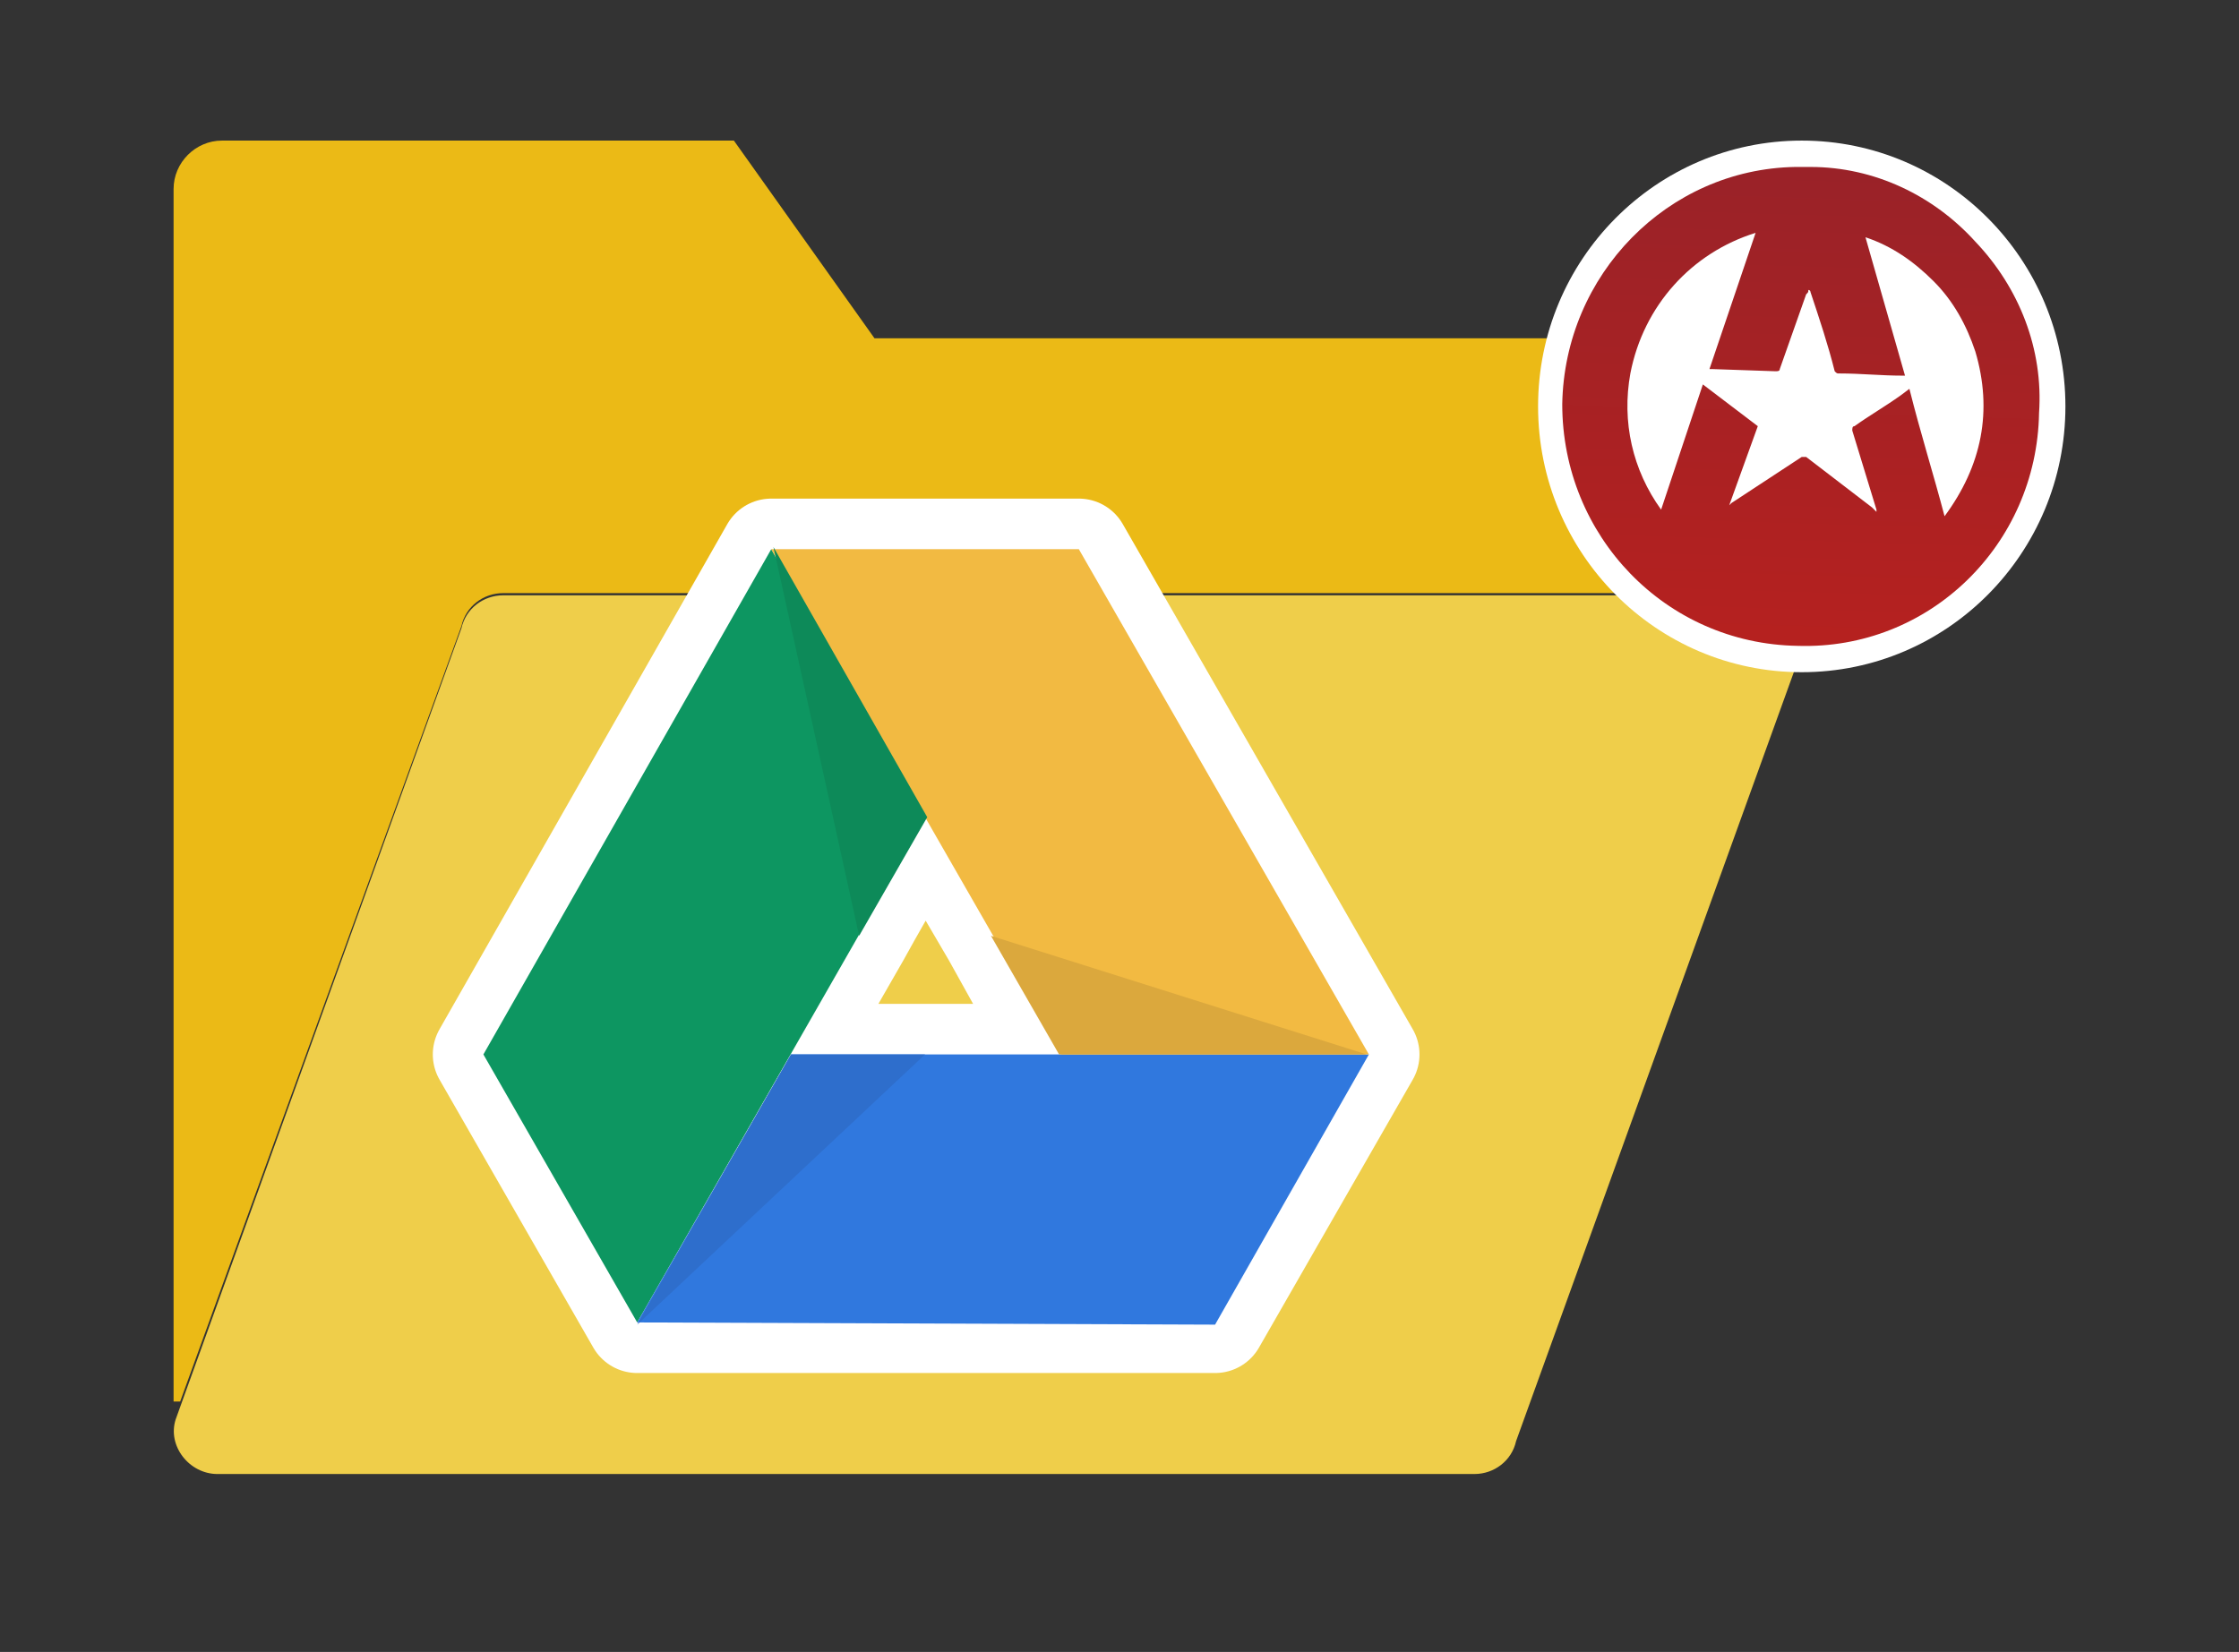<?xml version="1.0" encoding="UTF-8"?> <!-- Generator: Adobe Illustrator 25.4.1, SVG Export Plug-In . SVG Version: 6.00 Build 0) --> <svg xmlns="http://www.w3.org/2000/svg" xmlns:xlink="http://www.w3.org/1999/xlink" id="Capa_1" x="0px" y="0px" viewBox="0 0 101.9 75.2" style="enable-background:new 0 0 101.9 75.2;" xml:space="preserve"><rect x="0" y="0" width="101.9" height="75.2" fill="#333333" stroke="none"/> <style type="text/css"> .st0{fill:#EFCE4A;} .st1{fill:#EBBA16;} .st2{fill:#FFFFFF;} .st3{fill:url(#SVGID_1_);} .st4{fill:#FFFFFF;stroke:#FFFFFF;stroke-width:4.605;stroke-linejoin:round;stroke-miterlimit:10;} .st5{fill:#0D9661;} .st6{fill:#3078DE;} .st7{fill:#F2BA42;} .st8{fill:#2E6ECC;} .st9{fill:#DBA83D;} .st10{fill:#0D8A59;} </style> <path class="st0" d="M67.1,67.1H9.9c-1.3,0-2.3-1.3-1.9-2.5l13-36c0.2-0.9,1-1.5,1.9-1.5h57.2c1.3,0,1.9,1.3,1.9,2.5l-13,36 C68.8,66.5,68,67.1,67.1,67.1z"></path> <g> <path class="st1" d="M72.1,15.4H39.8l-6.4-9H10.1c-1.2,0-2.2,1-2.2,2.2v55.2c0.1,0,0.2,0,0.3,0l12.8-35.3c0.2-0.9,1-1.5,1.9-1.5 h51.5v-9.4C74.3,16.4,73.4,15.4,72.1,15.4z"></path> </g> <g> <ellipse class="st2" cx="82" cy="18.5" rx="12" ry="12.1"></ellipse> <linearGradient id="SVGID_1_" gradientUnits="userSpaceOnUse" x1="93.342" y1="-773.896" x2="93.342" y2="-752.064" gradientTransform="matrix(1 3.001516e-02 3.001516e-02 -1 11.62 -747.022)"> <stop offset="0" style="stop-color:#B6211F"></stop> <stop offset="1" style="stop-color:#9A2228"></stop> </linearGradient> <path class="st3" d="M81.8,29.4c-6-0.1-10.7-5-10.7-11c0.1-5.9,4.8-10.7,10.6-10.8c0.2,0,0.5,0,0.7,0c2.9,0,5.6,1.3,7.5,3.4 c2,2.1,3.1,4.9,2.9,7.8C92.7,24.8,87.8,29.6,81.8,29.4L81.8,29.4L81.8,29.4z M79.9,10.6c-2.9,0.9-5.1,3.3-5.7,6.4 c-0.4,2.2,0.1,4.4,1.4,6.2h0l1.9-5.7l2.5,1.9L78.7,23l0,0l0.1-0.1l3.2-2.1c0,0,0.1,0,0.2,0l0,0l3,2.3l0.2,0.2c0-0.1,0-0.1,0-0.1 l-1.1-3.6c0-0.1,0-0.2,0.1-0.2l0,0c0.7-0.5,1.4-0.9,2.1-1.4l0.4-0.3c0.5,2,1.1,3.9,1.6,5.8h0c1.7-2.3,2.2-4.8,1.4-7.5 c-0.4-1.2-1-2.3-1.9-3.2c-0.9-0.9-1.9-1.6-3.1-2l1.8,6.3h-0.1c-1,0-1.9-0.1-2.9-0.1c-0.1,0-0.1,0-0.2-0.1c-0.3-1.2-0.7-2.4-1.1-3.6 c0,0,0-0.1-0.1-0.1c0,0.1,0,0.1-0.1,0.2L81,16.8c0,0.1-0.1,0.1-0.2,0.1l-2.9-0.1h-0.1L79.9,10.6z"></path> </g> <g> <polygon class="st4" points="48.2,48 61.7,48 62.3,48 62.3,48 62.3,48 62.3,48 49.1,25 35.1,25 35.1,25 35.1,25 35.1,25 35.1,25 22,48 29,60.2 29,60.2 29,60.2 55.3,60.2 62.3,48 42.1,48 42.1,48 37,48 36,48 39.1,42.6 39.1,42.6 39.6,41.7 42.1,37.3 45.2,42.6 45.2,42.6 "></polygon> <g> <path class="st5" d="M29,60.2L22,48l13.1-23l7,12.3L29,60.2z"></path> <path class="st6" d="M29,60.2L36,48l26.3,0l-7,12.3L29,60.2z"></path> <path class="st7" d="M62.3,48l-14,0L35.1,25h14L62.3,48z"></path> <path class="st8" d="M42.1,48H36l-7,12.3L42.1,48z"></path> <path class="st9" d="M48.2,48l14,0l-17.1-5.4L48.2,48z"></path> <path class="st10" d="M39.1,42.6l3.1-5.4l-7-12.3L39.1,42.6z"></path> </g> </g> </svg> 
